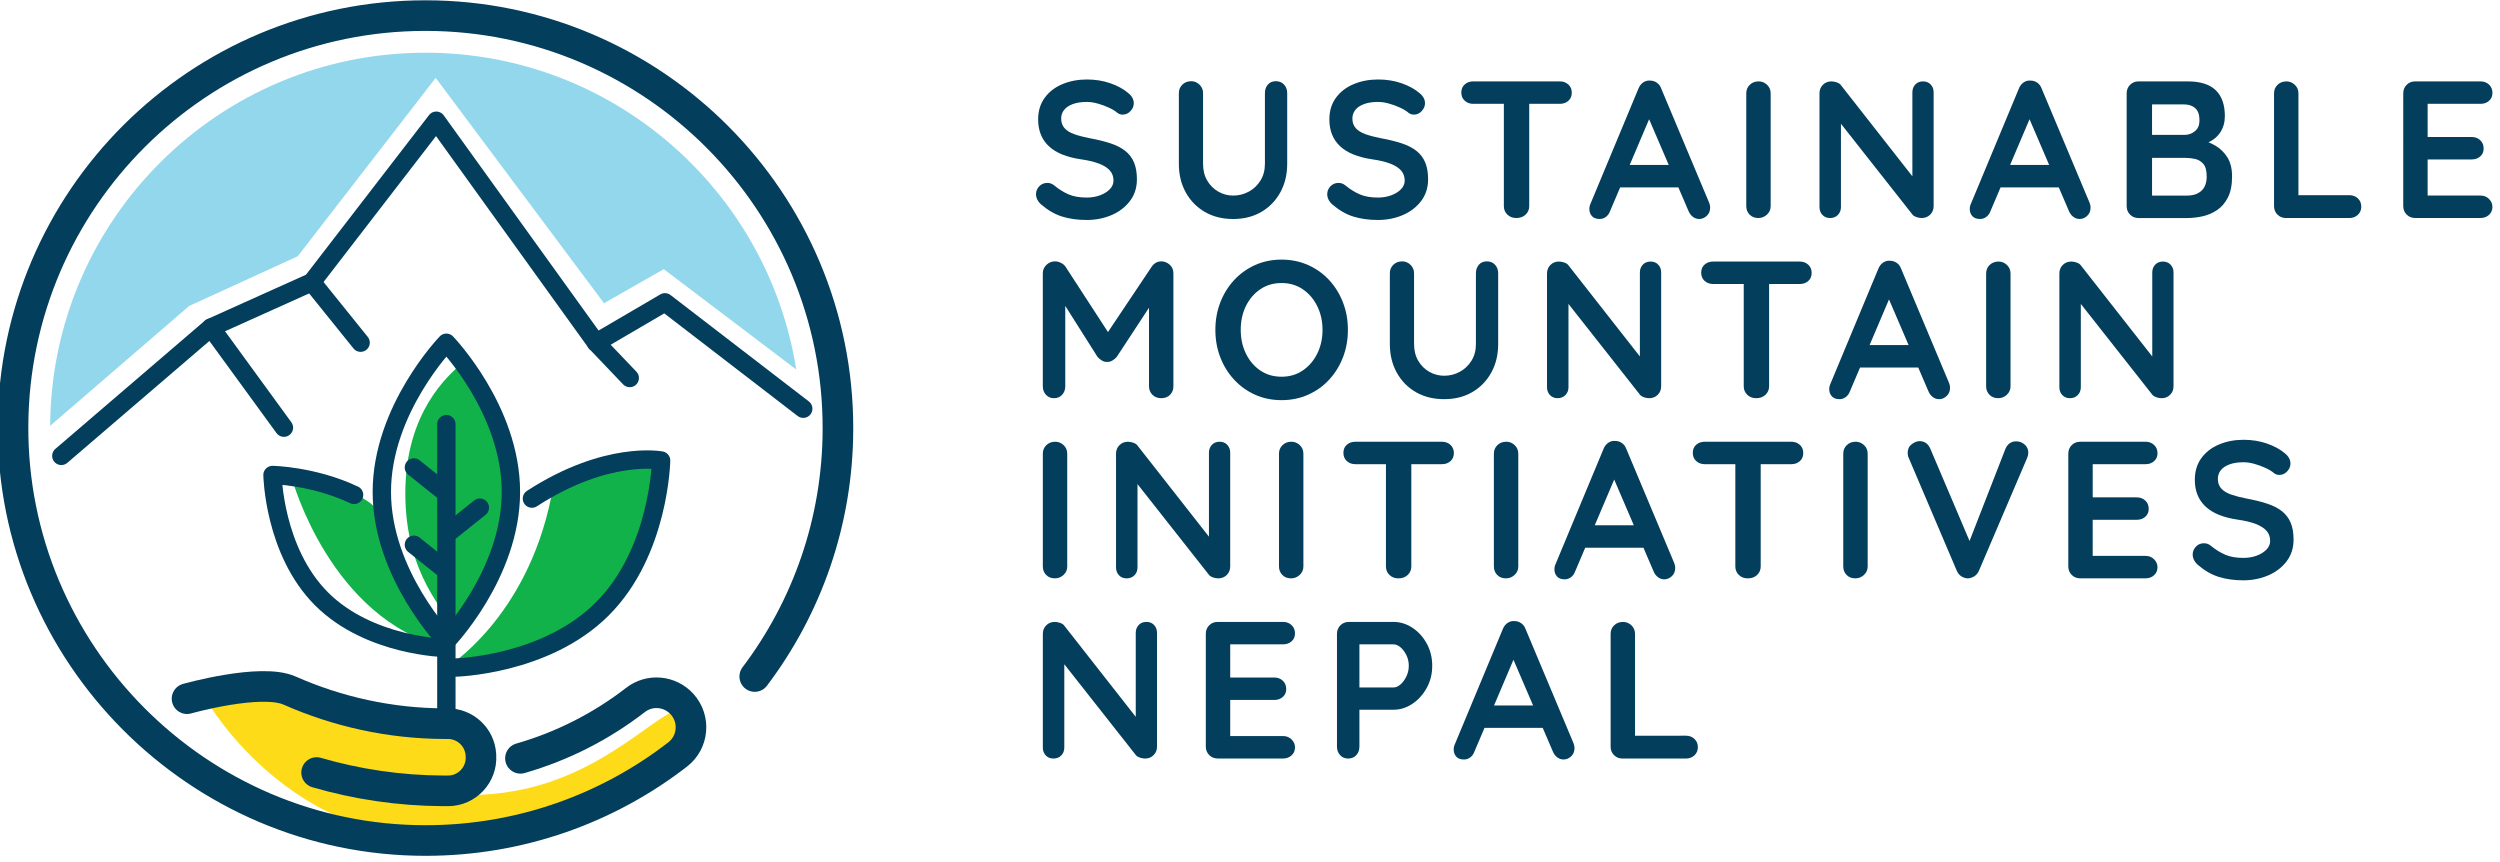 <?xml version="1.0" encoding="utf-8"?>
<!-- Generator: Adobe Illustrator 14.0.0, SVG Export Plug-In . SVG Version: 6.00 Build 43363)  -->
<!DOCTYPE svg PUBLIC "-//W3C//DTD SVG 1.1//EN" "http://www.w3.org/Graphics/SVG/1.1/DTD/svg11.dtd">
<svg version="1.1" id="Layer_1" xmlns="http://www.w3.org/2000/svg" xmlns:xlink="http://www.w3.org/1999/xlink" x="0px" y="0px"
	 width="232px" height="80px" viewBox="0 0 232 80" enable-background="new 0 0 232 80" xml:space="preserve">
<g>
	<path fill="#FEDB18" d="M19.178,65.009c0,0,2.959-2.618,10.015-0.113c7.056,2.503,11.2,0.563,14.567,3.186
		c3.5,2.726-2.713,6.433-3.187,5.52c0,0,4.025,0.679,8.876-0.569c7.966-2.049,12.632-8.079,13.884-6.942
		c1.252,1.139-1.366,8.649-18.437,11.382C27.828,80.201,19.178,65.009,19.178,65.009"/>
	<path fill="#12B24B" d="M27.119,44.484c0,0,3.52,12.92,14.148,15.604c0,0-5.202-8.01-6.138-12.691
		C33.011,45.049,28.992,44.835,27.119,44.484"/>
	<path fill="#12B24B" d="M47.177,45.977c0,5.555-3.163,10.346-4.892,12.551c-0.858-1.721-4.671-5.105-4.671-12.752
		c0-7.646,4.099-10.965,5.031-11.879C44.418,36.267,47.177,40.788,47.177,45.977"/>
	
		<path fill="none" stroke="#033E5C" stroke-width="2.841" stroke-linecap="round" stroke-linejoin="round" stroke-miterlimit="10" d="
		M70.04,62.78c4.827-6.387,7.698-14.334,7.721-22.951C77.818,18.683,60.63,1.447,39.484,1.448
		c-21.072,0-38.166,17.027-38.276,38.073C1.099,60.658,18.346,78,39.485,78c8.815,0,16.934-2.979,23.404-7.987
		c1.464-1.134,1.653-3.274,0.42-4.654c-1.114-1.249-3.006-1.432-4.33-0.407c-3.145,2.435-6.759,4.294-10.682,5.419"/>
	
		<path fill="none" stroke="#033E5C" stroke-width="2.841" stroke-linecap="round" stroke-linejoin="round" stroke-miterlimit="10" d="
		M17.357,64.838c0,0,6.839-1.933,9.512-0.755c4.442,1.961,9.311,3.06,14.381,3.073c0.096,0,0.193,0,0.29,0
		c1.629-0.009,2.985,1.248,3.087,2.875l0.005,0.097c0.11,1.761-1.281,3.254-3.044,3.263c-0.161,0.002-0.322,0.002-0.483,0
		c-4.063-0.021-7.996-0.614-11.724-1.699"/>
	
		<polyline fill="none" stroke="#033E5C" stroke-width="1.704" stroke-linecap="round" stroke-linejoin="round" stroke-miterlimit="10" points="
		5.692,42.305 19.576,30.396 28.939,26.183 40.486,11.203 55.31,31.8 61.708,28.056 74.541,37.929 	"/>
	
		<line fill="none" stroke="#033E5C" stroke-width="1.704" stroke-linecap="round" stroke-linejoin="round" stroke-miterlimit="10" x1="19.577" y1="30.396" x2="26.348" y2="39.688"/>
	
		<line fill="none" stroke="#033E5C" stroke-width="1.704" stroke-linecap="round" stroke-linejoin="round" stroke-miterlimit="10" x1="28.939" y1="26.183" x2="33.465" y2="31.8"/>
	
		<line fill="none" stroke="#033E5C" stroke-width="1.704" stroke-linecap="round" stroke-linejoin="round" stroke-miterlimit="10" x1="58.44" y1="35.079" x2="55.311" y2="31.801"/>
	
		<path fill="none" stroke="#033E5C" stroke-width="1.704" stroke-linecap="round" stroke-linejoin="round" stroke-miterlimit="10" d="
		M47.413,45.65c0,7.646-5.989,13.844-5.989,13.844s-5.99-6.197-5.99-13.844c0-7.646,5.99-13.843,5.99-13.843
		S47.413,38.005,47.413,45.65z"/>
	
		<path fill="none" stroke="#033E5C" stroke-width="1.704" stroke-linecap="round" stroke-linejoin="round" stroke-miterlimit="10" d="
		M41.341,60.133c0,0-7.065-0.121-11.499-4.553c-4.434-4.434-4.554-11.5-4.554-11.5s3.797,0.065,7.571,1.847"/>
	<path fill="#12B24B" d="M60.976,43.062c0,0,0.651,17.794-19.606,18.931c0,0,7.504-4.507,9.796-15.934
		C53.702,43.247,58.734,43.48,60.976,43.062"/>
	
		<path fill="none" stroke="#033E5C" stroke-width="1.704" stroke-linecap="round" stroke-linejoin="round" stroke-miterlimit="10" d="
		M42.131,61.954c0,0,8.46-0.145,13.767-5.452s5.452-13.767,5.452-13.767S56.31,41.76,49.362,46.27"/>
	
		<line fill="none" stroke="#033E5C" stroke-width="1.704" stroke-linecap="round" stroke-linejoin="round" stroke-miterlimit="10" x1="41.423" y1="39.362" x2="41.423" y2="67.074"/>
	
		<line fill="none" stroke="#033E5C" stroke-width="1.704" stroke-linecap="round" stroke-linejoin="round" stroke-miterlimit="10" x1="41.28" y1="45.675" x2="38.41" y2="43.38"/>
	
		<line fill="none" stroke="#033E5C" stroke-width="1.704" stroke-linecap="round" stroke-linejoin="round" stroke-miterlimit="10" x1="41.28" y1="52.848" x2="38.41" y2="50.553"/>
	
		<line fill="none" stroke="#033E5C" stroke-width="1.704" stroke-linecap="round" stroke-linejoin="round" stroke-miterlimit="10" x1="41.662" y1="49.405" x2="44.531" y2="47.109"/>
	<path fill="#033E5C" d="M100.85,20.414c-0.845,0-1.606-0.106-2.283-0.317c-0.675-0.211-1.321-0.583-1.937-1.114
		c-0.158-0.133-0.278-0.283-0.363-0.453c-0.085-0.168-0.127-0.338-0.127-0.506c0-0.278,0.099-0.523,0.299-0.733
		c0.199-0.212,0.45-0.317,0.751-0.317c0.23,0,0.436,0.073,0.617,0.217c0.459,0.375,0.915,0.658,1.367,0.852
		c0.453,0.193,1.012,0.29,1.676,0.29c0.447,0,0.857-0.07,1.231-0.208c0.374-0.139,0.676-0.326,0.906-0.562
		c0.229-0.235,0.344-0.503,0.344-0.806c0-0.362-0.108-0.67-0.327-0.923c-0.217-0.253-0.549-0.468-0.996-0.643
		c-0.447-0.175-1.014-0.311-1.702-0.408c-0.653-0.096-1.227-0.244-1.722-0.443s-0.908-0.453-1.24-0.761
		c-0.332-0.308-0.583-0.67-0.751-1.087c-0.169-0.417-0.254-0.884-0.254-1.403c0-0.785,0.202-1.455,0.607-2.01
		c0.404-0.556,0.951-0.979,1.639-1.268c0.689-0.29,1.449-0.435,2.282-0.435c0.786,0,1.513,0.117,2.183,0.353
		c0.67,0.236,1.216,0.535,1.639,0.897c0.351,0.278,0.526,0.598,0.526,0.96c0,0.266-0.103,0.507-0.308,0.725
		c-0.206,0.218-0.446,0.326-0.725,0.326c-0.181,0-0.344-0.054-0.488-0.163c-0.193-0.169-0.454-0.329-0.78-0.48
		c-0.325-0.15-0.67-0.278-1.032-0.38c-0.363-0.102-0.701-0.154-1.015-0.154c-0.519,0-0.957,0.066-1.313,0.199
		c-0.356,0.134-0.624,0.314-0.806,0.544c-0.182,0.229-0.271,0.495-0.271,0.797c0,0.362,0.106,0.662,0.318,0.897
		c0.21,0.235,0.515,0.422,0.914,0.561c0.399,0.14,0.876,0.263,1.431,0.372c0.725,0.133,1.361,0.29,1.911,0.471
		c0.549,0.181,1.005,0.414,1.368,0.698c0.362,0.284,0.634,0.639,0.815,1.068c0.182,0.429,0.272,0.951,0.272,1.567
		c0,0.785-0.218,1.461-0.653,2.029c-0.434,0.568-1.004,1.002-1.711,1.303C102.435,20.263,101.671,20.414,100.85,20.414"/>
	<path fill="#033E5C" d="M118.4,7.535c0.313,0,0.568,0.105,0.763,0.317c0.191,0.211,0.289,0.473,0.289,0.788v6.557
		c0,1.002-0.216,1.89-0.644,2.663c-0.428,0.773-1.017,1.376-1.766,1.812c-0.749,0.434-1.619,0.652-2.608,0.652
		c-0.99,0-1.863-0.218-2.618-0.652c-0.754-0.436-1.346-1.039-1.775-1.812c-0.429-0.773-0.643-1.66-0.643-2.663V8.64
		c0-0.314,0.109-0.577,0.326-0.788c0.218-0.212,0.496-0.317,0.833-0.317c0.277,0,0.529,0.105,0.752,0.317
		c0.223,0.211,0.335,0.473,0.335,0.788v6.557c0,0.604,0.128,1.126,0.389,1.566c0.259,0.441,0.603,0.783,1.032,1.024
		c0.428,0.242,0.883,0.362,1.367,0.362c0.52,0,1.002-0.12,1.45-0.362c0.447-0.241,0.808-0.583,1.085-1.024
		c0.278-0.44,0.418-0.962,0.418-1.566V8.64c0-0.314,0.09-0.577,0.271-0.788C117.84,7.641,118.088,7.535,118.4,7.535"/>
	<path fill="#033E5C" d="M127.874,20.414c-0.846,0-1.605-0.106-2.282-0.317c-0.676-0.211-1.322-0.583-1.938-1.114
		c-0.157-0.133-0.277-0.283-0.362-0.453c-0.084-0.168-0.126-0.338-0.126-0.506c0-0.278,0.099-0.523,0.299-0.733
		c0.198-0.212,0.449-0.317,0.751-0.317c0.229,0,0.436,0.073,0.616,0.217c0.458,0.375,0.915,0.658,1.367,0.852
		c0.452,0.193,1.012,0.29,1.676,0.29c0.447,0,0.857-0.07,1.231-0.208c0.375-0.139,0.677-0.326,0.906-0.562
		c0.229-0.235,0.344-0.503,0.344-0.806c0-0.362-0.108-0.67-0.325-0.923c-0.218-0.253-0.55-0.468-0.998-0.643
		c-0.445-0.175-1.014-0.311-1.702-0.408c-0.651-0.096-1.225-0.244-1.72-0.443c-0.496-0.199-0.91-0.453-1.241-0.761
		c-0.332-0.308-0.582-0.67-0.752-1.087c-0.169-0.417-0.253-0.884-0.253-1.403c0-0.785,0.201-1.455,0.606-2.01
		c0.404-0.556,0.951-0.979,1.64-1.268c0.688-0.29,1.449-0.435,2.281-0.435c0.786,0,1.514,0.117,2.184,0.353
		c0.67,0.236,1.216,0.535,1.639,0.897c0.351,0.278,0.525,0.598,0.525,0.96c0,0.266-0.104,0.507-0.309,0.725
		s-0.446,0.326-0.724,0.326c-0.182,0-0.345-0.054-0.489-0.163c-0.193-0.169-0.453-0.329-0.779-0.48
		c-0.325-0.15-0.67-0.278-1.032-0.38c-0.361-0.102-0.7-0.154-1.015-0.154c-0.519,0-0.956,0.066-1.313,0.199
		c-0.355,0.134-0.625,0.314-0.806,0.544c-0.182,0.229-0.272,0.495-0.272,0.797c0,0.362,0.105,0.662,0.317,0.897
		c0.211,0.235,0.516,0.422,0.914,0.561c0.399,0.14,0.876,0.263,1.432,0.372c0.725,0.133,1.361,0.29,1.911,0.471
		c0.549,0.181,1.005,0.414,1.367,0.698s0.633,0.639,0.815,1.068c0.181,0.429,0.271,0.951,0.271,1.567
		c0,0.785-0.219,1.461-0.652,2.029c-0.435,0.568-1.006,1.002-1.712,1.303C129.459,20.263,128.695,20.414,127.874,20.414"/>
	<path fill="#033E5C" d="M136.713,9.636c-0.314,0-0.576-0.096-0.787-0.29c-0.212-0.193-0.317-0.446-0.317-0.761
		c0-0.313,0.105-0.564,0.317-0.751c0.211-0.188,0.473-0.281,0.787-0.281h8.044c0.313,0,0.575,0.097,0.787,0.29
		c0.211,0.193,0.317,0.446,0.317,0.76s-0.106,0.565-0.317,0.752c-0.212,0.188-0.475,0.28-0.787,0.28H136.713z M140.717,20.232
		c-0.339,0-0.616-0.105-0.834-0.317c-0.218-0.21-0.325-0.473-0.325-0.787V8.622h2.354v10.506c0,0.314-0.112,0.577-0.336,0.787
		C141.354,20.127,141.066,20.232,140.717,20.232"/>
	<path fill="#033E5C" d="M153.323,10.396l-3.912,9.202c-0.085,0.229-0.215,0.408-0.391,0.534c-0.175,0.126-0.364,0.19-0.569,0.19
		c-0.326,0-0.567-0.091-0.725-0.272c-0.157-0.182-0.235-0.405-0.235-0.671c0-0.108,0.018-0.223,0.054-0.343l4.51-10.832
		c0.098-0.242,0.245-0.429,0.445-0.562c0.198-0.133,0.413-0.187,0.643-0.163c0.217,0,0.419,0.063,0.606,0.19
		s0.323,0.305,0.407,0.535l4.456,10.615c0.061,0.156,0.091,0.301,0.091,0.434c0,0.326-0.106,0.586-0.317,0.779
		c-0.211,0.194-0.443,0.29-0.697,0.29c-0.218,0-0.413-0.067-0.589-0.2c-0.175-0.133-0.311-0.313-0.407-0.543l-3.895-9.074
		L153.323,10.396z M149.973,17.389l0.996-2.083h4.891l0.344,2.083H149.973z"/>
	<path fill="#033E5C" d="M164.318,19.127c0,0.314-0.116,0.577-0.345,0.788c-0.229,0.211-0.495,0.317-0.797,0.317
		c-0.338,0-0.61-0.106-0.815-0.317c-0.205-0.211-0.307-0.473-0.307-0.788V8.658c0-0.314,0.107-0.577,0.325-0.789
		c0.217-0.21,0.495-0.317,0.834-0.317c0.289,0,0.546,0.106,0.769,0.317c0.224,0.212,0.336,0.475,0.336,0.789V19.127z"/>
	<path fill="#033E5C" d="M178.464,7.553c0.29,0,0.524,0.097,0.706,0.29c0.182,0.192,0.271,0.434,0.271,0.724v10.561
		c0,0.313-0.105,0.577-0.316,0.787c-0.212,0.212-0.475,0.317-0.788,0.317c-0.157,0-0.316-0.028-0.479-0.082
		c-0.164-0.054-0.287-0.129-0.372-0.226l-7.117-9.038l0.47-0.29v8.622c0,0.29-0.094,0.531-0.28,0.724
		c-0.188,0.194-0.433,0.291-0.733,0.291c-0.29,0-0.525-0.096-0.707-0.291c-0.181-0.192-0.271-0.434-0.271-0.724V8.659
		c0-0.314,0.105-0.577,0.316-0.789c0.212-0.211,0.475-0.317,0.788-0.317c0.17,0,0.345,0.033,0.525,0.1
		c0.182,0.066,0.314,0.166,0.399,0.299l6.901,8.803l-0.309,0.216V8.567c0-0.29,0.091-0.532,0.271-0.724
		C177.921,7.65,178.162,7.553,178.464,7.553"/>
	<path fill="#033E5C" d="M188.625,10.396l-3.912,9.202c-0.085,0.229-0.214,0.408-0.39,0.534c-0.176,0.126-0.365,0.19-0.57,0.19
		c-0.325,0-0.568-0.091-0.725-0.272c-0.157-0.182-0.235-0.405-0.235-0.671c0-0.108,0.018-0.223,0.055-0.343l4.51-10.832
		c0.097-0.242,0.245-0.429,0.443-0.562c0.199-0.133,0.413-0.187,0.644-0.163c0.218,0,0.419,0.063,0.606,0.19
		s0.323,0.305,0.408,0.535l4.455,10.615c0.061,0.156,0.091,0.301,0.091,0.434c0,0.326-0.105,0.586-0.317,0.779
		c-0.211,0.194-0.443,0.29-0.696,0.29c-0.218,0-0.414-0.067-0.589-0.2c-0.176-0.133-0.312-0.313-0.408-0.543l-3.894-9.074
		L188.625,10.396z M185.274,17.389l0.996-2.083h4.891l0.344,2.083H185.274z"/>
	<path fill="#033E5C" d="M203.025,7.553c1.159,0,2.022,0.272,2.59,0.815c0.567,0.544,0.852,1.347,0.852,2.409
		c0,0.568-0.14,1.066-0.417,1.495c-0.278,0.429-0.688,0.76-1.231,0.996c-0.543,0.235-1.214,0.354-2.011,0.354l0.073-0.815
		c0.374,0,0.802,0.051,1.286,0.154c0.481,0.102,0.95,0.284,1.402,0.543c0.454,0.26,0.827,0.623,1.124,1.087
		c0.296,0.465,0.443,1.06,0.443,1.784c0,0.796-0.13,1.449-0.39,1.956c-0.26,0.507-0.601,0.9-1.022,1.178
		c-0.424,0.278-0.876,0.468-1.359,0.571c-0.482,0.103-0.948,0.154-1.394,0.154h-4.511c-0.315,0-0.577-0.105-0.788-0.317
		c-0.212-0.211-0.318-0.474-0.318-0.787V8.659c0-0.314,0.106-0.577,0.318-0.789c0.211-0.211,0.473-0.317,0.788-0.317H203.025z
		 M202.699,9.691h-3.224L199.71,9.4v3.278l-0.218-0.163h3.261c0.351,0,0.664-0.115,0.942-0.344c0.277-0.229,0.416-0.562,0.416-0.996
		c0-0.519-0.129-0.897-0.389-1.132C203.462,9.808,203.121,9.691,202.699,9.691 M202.844,14.653h-3.296l0.162-0.145v3.822
		l-0.181-0.181h3.442c0.555,0,0.995-0.147,1.321-0.444s0.489-0.739,0.489-1.331c0-0.543-0.108-0.936-0.326-1.178
		c-0.217-0.241-0.478-0.392-0.778-0.452C203.375,14.684,203.098,14.653,202.844,14.653"/>
	<path fill="#033E5C" d="M218.022,18.113c0.314,0,0.576,0.1,0.788,0.298c0.211,0.199,0.317,0.456,0.317,0.771
		c0,0.301-0.106,0.552-0.317,0.751c-0.212,0.2-0.474,0.3-0.788,0.3h-5.887c-0.314,0-0.576-0.107-0.788-0.318
		c-0.211-0.21-0.316-0.473-0.316-0.788V8.658c0-0.313,0.108-0.576,0.326-0.788c0.216-0.21,0.495-0.317,0.832-0.317
		c0.291,0,0.547,0.106,0.771,0.317c0.223,0.212,0.335,0.475,0.335,0.788v9.763l-0.398-0.308H218.022z"/>
	<path fill="#033E5C" d="M224.127,7.553h6.068c0.313,0,0.576,0.1,0.788,0.298c0.21,0.2,0.316,0.457,0.316,0.77
		c0,0.303-0.106,0.547-0.316,0.734c-0.212,0.188-0.475,0.28-0.788,0.28h-5.072l0.163-0.308v3.532l-0.146-0.145h4.239
		c0.313,0,0.576,0.1,0.788,0.299c0.211,0.2,0.316,0.456,0.316,0.77c0,0.302-0.105,0.547-0.316,0.733
		c-0.212,0.187-0.475,0.281-0.788,0.281h-4.184l0.09-0.146v3.659l-0.146-0.163h5.055c0.313,0,0.576,0.105,0.788,0.317
		c0.21,0.211,0.316,0.456,0.316,0.733c0,0.301-0.106,0.549-0.316,0.742c-0.212,0.194-0.475,0.291-0.788,0.291h-6.068
		c-0.314,0-0.577-0.105-0.788-0.317c-0.211-0.21-0.316-0.474-0.316-0.787V8.659c0-0.314,0.105-0.577,0.316-0.789
		C223.55,7.659,223.813,7.553,224.127,7.553"/>
	<path fill="#033E5C" d="M97.916,24.255c0.168,0,0.348,0.045,0.534,0.136c0.187,0.09,0.329,0.209,0.426,0.353l4.401,6.775
		l-0.905-0.037l4.509-6.738c0.229-0.326,0.525-0.489,0.887-0.489c0.291,0,0.55,0.103,0.779,0.308
		c0.229,0.206,0.345,0.471,0.345,0.797v10.487c0,0.314-0.103,0.577-0.308,0.788c-0.205,0.212-0.478,0.317-0.816,0.317
		c-0.337,0-0.613-0.105-0.823-0.317c-0.212-0.211-0.318-0.474-0.318-0.788v-8.531l0.707,0.163l-3.695,5.633
		c-0.109,0.133-0.245,0.248-0.408,0.344c-0.163,0.097-0.329,0.14-0.498,0.127c-0.157,0.013-0.317-0.03-0.48-0.127
		c-0.163-0.096-0.298-0.211-0.408-0.344l-3.459-5.47l0.471-0.96v9.165c0,0.314-0.096,0.577-0.29,0.788
		c-0.193,0.212-0.447,0.317-0.761,0.317c-0.301,0-0.55-0.105-0.743-0.317c-0.193-0.211-0.29-0.474-0.29-0.788V25.359
		c0-0.301,0.111-0.562,0.334-0.778C97.333,24.363,97.602,24.255,97.916,24.255"/>
	<path fill="#033E5C" d="M125.085,30.613c0,0.906-0.151,1.751-0.452,2.536c-0.303,0.785-0.729,1.476-1.277,2.073
		c-0.55,0.6-1.202,1.066-1.958,1.404c-0.753,0.339-1.577,0.508-2.471,0.508s-1.716-0.169-2.463-0.508
		c-0.749-0.338-1.398-0.805-1.947-1.404c-0.55-0.598-0.976-1.288-1.277-2.073c-0.303-0.784-0.453-1.63-0.453-2.536
		c0-0.906,0.15-1.75,0.453-2.536c0.301-0.786,0.727-1.477,1.277-2.075c0.549-0.598,1.199-1.065,1.947-1.403
		c0.748-0.338,1.57-0.507,2.463-0.507s1.718,0.169,2.471,0.507c0.756,0.338,1.408,0.806,1.958,1.403
		c0.549,0.598,0.975,1.289,1.277,2.075C124.934,28.862,125.085,29.707,125.085,30.613 M122.73,30.613
		c0-0.809-0.163-1.543-0.489-2.201c-0.326-0.658-0.773-1.181-1.342-1.567c-0.567-0.387-1.225-0.58-1.973-0.58
		c-0.749,0-1.408,0.193-1.975,0.58c-0.568,0.386-1.011,0.906-1.331,1.557c-0.32,0.652-0.48,1.389-0.48,2.21
		c0,0.808,0.16,1.542,0.48,2.201c0.32,0.657,0.763,1.181,1.331,1.566c0.567,0.387,1.226,0.58,1.975,0.58
		c0.748,0,1.405-0.193,1.973-0.58c0.568-0.386,1.016-0.909,1.342-1.566C122.567,32.155,122.73,31.421,122.73,30.613"/>
	<path fill="#033E5C" d="M137.981,24.255c0.313,0,0.566,0.105,0.761,0.317c0.192,0.211,0.289,0.474,0.289,0.788v6.558
		c0,1.002-0.214,1.889-0.643,2.662s-1.018,1.377-1.766,1.813c-0.749,0.434-1.618,0.65-2.609,0.65c-0.99,0-1.862-0.217-2.617-0.65
		c-0.754-0.436-1.347-1.039-1.775-1.813c-0.428-0.773-0.643-1.66-0.643-2.662v-6.558c0-0.314,0.108-0.576,0.326-0.788
		s0.495-0.317,0.833-0.317c0.278,0,0.529,0.105,0.752,0.317c0.224,0.211,0.336,0.474,0.336,0.788v6.558
		c0,0.604,0.13,1.125,0.389,1.566s0.604,0.781,1.032,1.023c0.429,0.242,0.885,0.362,1.367,0.362c0.52,0,1.003-0.12,1.449-0.362
		c0.447-0.242,0.81-0.582,1.087-1.023c0.278-0.441,0.417-0.963,0.417-1.566v-6.558c0-0.314,0.091-0.576,0.271-0.788
		S137.667,24.255,137.981,24.255"/>
	<path fill="#033E5C" d="M153.179,24.272c0.289,0,0.525,0.098,0.706,0.291c0.182,0.192,0.271,0.435,0.271,0.724v10.56
		c0,0.314-0.105,0.577-0.317,0.789c-0.211,0.211-0.475,0.316-0.787,0.316c-0.158,0-0.317-0.027-0.48-0.082
		c-0.163-0.054-0.287-0.129-0.372-0.226l-7.118-9.039l0.472-0.29v8.622c0,0.289-0.094,0.53-0.28,0.723
		c-0.188,0.195-0.433,0.291-0.734,0.291c-0.289,0-0.526-0.096-0.707-0.291c-0.18-0.192-0.271-0.434-0.271-0.723v-10.56
		c0-0.314,0.104-0.577,0.315-0.789c0.211-0.211,0.476-0.317,0.79-0.317c0.168,0,0.343,0.034,0.523,0.1
		c0.182,0.066,0.314,0.166,0.399,0.299l6.901,8.803l-0.31,0.216v-8.403c0-0.29,0.091-0.532,0.272-0.724
		C152.635,24.37,152.876,24.272,153.179,24.272"/>
	<path fill="#033E5C" d="M158.975,26.355c-0.314,0-0.578-0.096-0.788-0.289c-0.212-0.194-0.317-0.447-0.317-0.761
		c0-0.313,0.105-0.564,0.317-0.751c0.21-0.188,0.474-0.281,0.788-0.281h8.041c0.314,0,0.577,0.098,0.789,0.291
		c0.211,0.193,0.316,0.446,0.316,0.76s-0.105,0.565-0.316,0.752c-0.212,0.188-0.475,0.28-0.789,0.28H158.975z M162.977,36.952
		c-0.338,0-0.615-0.105-0.832-0.317c-0.218-0.211-0.326-0.474-0.326-0.788V25.341h2.354v10.505c0,0.314-0.112,0.577-0.335,0.788
		C163.613,36.847,163.327,36.952,162.977,36.952"/>
	<path fill="#033E5C" d="M175.584,27.117l-3.912,9.201c-0.086,0.23-0.215,0.408-0.391,0.535s-0.365,0.191-0.57,0.191
		c-0.325,0-0.567-0.092-0.725-0.273c-0.157-0.181-0.235-0.404-0.235-0.67c0-0.108,0.019-0.223,0.055-0.344l4.51-10.832
		c0.098-0.242,0.245-0.429,0.443-0.562c0.199-0.133,0.413-0.187,0.644-0.164c0.218,0,0.42,0.063,0.606,0.19
		c0.188,0.126,0.323,0.305,0.408,0.535l4.456,10.615c0.061,0.156,0.091,0.301,0.091,0.434c0,0.326-0.106,0.587-0.318,0.779
		c-0.211,0.193-0.443,0.291-0.696,0.291c-0.218,0-0.414-0.068-0.589-0.2c-0.175-0.134-0.311-0.313-0.408-0.544l-3.894-9.074
		L175.584,27.117z M172.233,34.108l0.996-2.083h4.891l0.343,2.083H172.233z"/>
	<path fill="#033E5C" d="M186.578,35.847c0,0.314-0.115,0.577-0.345,0.788c-0.229,0.212-0.494,0.317-0.797,0.317
		c-0.338,0-0.609-0.105-0.814-0.317c-0.206-0.211-0.308-0.474-0.308-0.788V25.378c0-0.314,0.108-0.577,0.326-0.789
		c0.216-0.21,0.495-0.317,0.832-0.317c0.29,0,0.547,0.106,0.771,0.317c0.223,0.212,0.335,0.474,0.335,0.789V35.847z"/>
	<path fill="#033E5C" d="M200.725,24.272c0.29,0,0.525,0.098,0.706,0.291c0.182,0.192,0.272,0.435,0.272,0.724v10.56
		c0,0.314-0.106,0.577-0.317,0.789c-0.211,0.211-0.475,0.316-0.788,0.316c-0.156,0-0.317-0.027-0.479-0.082
		c-0.163-0.054-0.287-0.129-0.372-0.226l-7.118-9.039l0.471-0.29v8.622c0,0.289-0.094,0.53-0.28,0.723
		c-0.188,0.195-0.433,0.291-0.733,0.291c-0.29,0-0.526-0.096-0.707-0.291c-0.181-0.192-0.271-0.434-0.271-0.723v-10.56
		c0-0.314,0.105-0.577,0.316-0.789c0.212-0.211,0.474-0.317,0.789-0.317c0.168,0,0.344,0.034,0.524,0.1
		c0.182,0.066,0.313,0.166,0.398,0.299l6.902,8.803l-0.309,0.216v-8.403c0-0.29,0.091-0.532,0.271-0.724
		C200.182,24.37,200.423,24.272,200.725,24.272"/>
	<path fill="#033E5C" d="M99.039,52.567c0,0.313-0.115,0.577-0.344,0.788c-0.229,0.211-0.496,0.317-0.797,0.317
		c-0.338,0-0.61-0.106-0.816-0.317c-0.205-0.211-0.307-0.475-0.307-0.788v-10.47c0-0.313,0.109-0.576,0.326-0.788
		c0.217-0.211,0.495-0.316,0.833-0.316c0.29,0,0.546,0.105,0.77,0.316c0.224,0.212,0.335,0.475,0.335,0.788V52.567z"/>
	<path fill="#033E5C" d="M113.185,40.993c0.291,0,0.526,0.097,0.706,0.29c0.182,0.192,0.272,0.435,0.272,0.725v10.56
		c0,0.313-0.105,0.577-0.317,0.788c-0.211,0.211-0.474,0.317-0.788,0.317c-0.156,0-0.316-0.028-0.479-0.082
		c-0.163-0.055-0.287-0.13-0.372-0.227l-7.118-9.038l0.471-0.29v8.622c0,0.289-0.093,0.531-0.28,0.725
		c-0.188,0.193-0.432,0.29-0.734,0.29c-0.291,0-0.525-0.097-0.707-0.29c-0.181-0.193-0.272-0.436-0.272-0.725V42.098
		c0-0.313,0.106-0.576,0.318-0.787c0.211-0.212,0.473-0.317,0.788-0.317c0.168,0,0.344,0.033,0.525,0.1s0.314,0.166,0.398,0.3
		l6.902,8.802l-0.308,0.218v-8.404c0-0.29,0.09-0.532,0.271-0.725C112.642,41.09,112.882,40.993,113.185,40.993"/>
	<path fill="#033E5C" d="M120.955,52.567c0,0.313-0.115,0.577-0.345,0.788c-0.229,0.211-0.495,0.317-0.796,0.317
		c-0.339,0-0.61-0.106-0.815-0.317s-0.309-0.475-0.309-0.788v-10.47c0-0.313,0.109-0.576,0.327-0.788
		c0.217-0.211,0.494-0.316,0.833-0.316c0.289,0,0.546,0.105,0.77,0.316c0.224,0.212,0.335,0.475,0.335,0.788V52.567z"/>
	<path fill="#033E5C" d="M125.773,43.076c-0.314,0-0.577-0.097-0.788-0.29c-0.212-0.193-0.317-0.446-0.317-0.761
		s0.105-0.564,0.317-0.752c0.211-0.187,0.474-0.28,0.788-0.28h8.041c0.314,0,0.577,0.097,0.788,0.29
		c0.212,0.193,0.317,0.446,0.317,0.761s-0.105,0.564-0.317,0.751c-0.211,0.188-0.474,0.281-0.788,0.281H125.773z M129.775,53.673
		c-0.338,0-0.615-0.106-0.833-0.317c-0.217-0.211-0.326-0.475-0.326-0.788V42.062h2.354v10.506c0,0.313-0.111,0.577-0.334,0.788
		C130.412,53.566,130.126,53.673,129.775,53.673"/>
	<path fill="#033E5C" d="M140.897,52.567c0,0.313-0.114,0.577-0.344,0.788c-0.23,0.211-0.496,0.317-0.798,0.317
		c-0.338,0-0.61-0.106-0.814-0.317c-0.206-0.211-0.309-0.475-0.309-0.788v-10.47c0-0.313,0.109-0.576,0.327-0.788
		c0.217-0.211,0.494-0.316,0.832-0.316c0.29,0,0.547,0.105,0.771,0.316c0.223,0.212,0.335,0.475,0.335,0.788V52.567z"/>
	<path fill="#033E5C" d="M150.081,43.837l-3.913,9.201c-0.085,0.229-0.214,0.407-0.39,0.535c-0.175,0.126-0.365,0.19-0.57,0.19
		c-0.325,0-0.567-0.091-0.725-0.272c-0.157-0.181-0.234-0.405-0.234-0.671c0-0.107,0.018-0.223,0.054-0.344l4.51-10.832
		c0.097-0.241,0.245-0.428,0.444-0.562c0.199-0.132,0.413-0.187,0.643-0.162c0.218,0,0.42,0.063,0.606,0.19
		c0.188,0.126,0.323,0.304,0.408,0.533l4.456,10.614c0.06,0.157,0.091,0.303,0.091,0.436c0,0.326-0.106,0.585-0.317,0.778
		c-0.212,0.193-0.444,0.291-0.697,0.291c-0.218,0-0.414-0.066-0.589-0.2c-0.176-0.133-0.311-0.313-0.407-0.543l-3.894-9.075
		L150.081,43.837z M146.729,50.829l0.997-2.084h4.891l0.343,2.084H146.729z"/>
	<path fill="#033E5C" d="M158.196,43.076c-0.314,0-0.577-0.097-0.788-0.29c-0.212-0.193-0.317-0.446-0.317-0.761
		s0.105-0.564,0.317-0.752c0.211-0.187,0.474-0.28,0.788-0.28h8.042c0.313,0,0.576,0.097,0.787,0.29
		c0.212,0.193,0.318,0.446,0.318,0.761s-0.106,0.564-0.318,0.751c-0.211,0.188-0.474,0.281-0.787,0.281H158.196z M162.198,53.673
		c-0.337,0-0.615-0.106-0.832-0.317c-0.218-0.211-0.327-0.475-0.327-0.788V42.062h2.354v10.506c0,0.313-0.111,0.577-0.334,0.788
		C162.836,53.566,162.549,53.673,162.198,53.673"/>
	<path fill="#033E5C" d="M173.32,52.567c0,0.313-0.116,0.577-0.346,0.788c-0.229,0.211-0.494,0.317-0.796,0.317
		c-0.339,0-0.61-0.106-0.815-0.317s-0.308-0.475-0.308-0.788v-10.47c0-0.313,0.108-0.576,0.326-0.788
		c0.217-0.211,0.495-0.316,0.833-0.316c0.289,0,0.546,0.105,0.77,0.316c0.224,0.212,0.336,0.475,0.336,0.788V52.567z"/>
	<path fill="#033E5C" d="M187.104,40.956c0.302,0,0.564,0.1,0.788,0.3c0.223,0.199,0.335,0.449,0.335,0.752
		c0,0.157-0.036,0.319-0.108,0.489l-4.474,10.469c-0.109,0.241-0.263,0.421-0.462,0.534c-0.2,0.115-0.402,0.173-0.607,0.173
		c-0.192-0.013-0.38-0.075-0.562-0.19c-0.182-0.114-0.319-0.28-0.416-0.498l-4.475-10.506c-0.036-0.071-0.06-0.147-0.072-0.228
		c-0.013-0.077-0.018-0.153-0.018-0.225c0-0.351,0.127-0.62,0.38-0.807c0.254-0.188,0.495-0.281,0.726-0.281
		c0.458,0,0.79,0.235,0.996,0.706l3.966,9.329l-0.634,0.018l3.641-9.347C186.313,41.187,186.646,40.956,187.104,40.956"/>
	<path fill="#033E5C" d="M193.045,40.993h6.067c0.313,0,0.577,0.1,0.788,0.299s0.317,0.456,0.317,0.77
		c0,0.302-0.106,0.547-0.317,0.733c-0.211,0.188-0.475,0.281-0.788,0.281h-5.071l0.163-0.308V46.3l-0.145-0.145h4.238
		c0.313,0,0.576,0.1,0.787,0.298c0.211,0.2,0.317,0.457,0.317,0.771c0,0.302-0.106,0.546-0.317,0.733
		c-0.211,0.187-0.474,0.28-0.787,0.28h-4.185l0.091-0.146v3.659l-0.145-0.163h5.053c0.313,0,0.577,0.105,0.788,0.317
		c0.211,0.211,0.317,0.456,0.317,0.733c0,0.303-0.106,0.55-0.317,0.743s-0.475,0.29-0.788,0.29h-6.067
		c-0.314,0-0.577-0.106-0.788-0.317c-0.212-0.211-0.317-0.475-0.317-0.788v-10.47c0-0.313,0.105-0.576,0.317-0.787
		C192.468,41.099,192.73,40.993,193.045,40.993"/>
	<path fill="#033E5C" d="M208.188,53.854c-0.846,0-1.606-0.106-2.282-0.317c-0.677-0.211-1.322-0.582-1.938-1.113
		c-0.156-0.133-0.278-0.284-0.362-0.453s-0.126-0.338-0.126-0.507c0-0.278,0.1-0.523,0.298-0.733c0.2-0.212,0.45-0.317,0.752-0.317
		c0.229,0,0.435,0.071,0.616,0.218c0.459,0.374,0.915,0.658,1.368,0.851c0.452,0.194,1.011,0.289,1.675,0.289
		c0.447,0,0.856-0.068,1.231-0.207c0.374-0.14,0.676-0.326,0.905-0.562s0.345-0.504,0.345-0.807c0-0.362-0.108-0.67-0.326-0.924
		c-0.218-0.253-0.55-0.468-0.996-0.644c-0.447-0.175-1.015-0.31-1.703-0.407c-0.651-0.096-1.226-0.243-1.72-0.442
		c-0.496-0.2-0.909-0.453-1.241-0.762c-0.332-0.308-0.583-0.671-0.752-1.087s-0.253-0.884-0.253-1.404
		c0-0.784,0.202-1.454,0.606-2.01s0.951-0.979,1.64-1.268c0.688-0.291,1.447-0.436,2.282-0.436c0.784,0,1.512,0.119,2.182,0.354
		c0.671,0.236,1.217,0.534,1.64,0.896c0.351,0.278,0.525,0.599,0.525,0.96c0,0.266-0.103,0.507-0.309,0.726
		c-0.205,0.217-0.446,0.325-0.724,0.325c-0.181,0-0.345-0.055-0.489-0.163c-0.194-0.169-0.453-0.328-0.779-0.48
		c-0.326-0.15-0.669-0.276-1.032-0.38c-0.362-0.103-0.7-0.154-1.014-0.154c-0.52,0-0.958,0.066-1.313,0.2
		c-0.356,0.133-0.626,0.313-0.807,0.543s-0.271,0.495-0.271,0.797c0,0.362,0.105,0.661,0.316,0.896
		c0.212,0.235,0.518,0.423,0.915,0.562c0.398,0.139,0.876,0.263,1.432,0.371c0.724,0.133,1.361,0.29,1.91,0.472
		c0.55,0.181,1.006,0.414,1.368,0.697s0.634,0.64,0.815,1.068c0.18,0.429,0.271,0.951,0.271,1.566c0,0.785-0.217,1.462-0.652,2.029
		c-0.434,0.567-1.005,1.002-1.711,1.304C209.772,53.701,209.009,53.854,208.188,53.854"/>
	<path fill="#033E5C" d="M106.393,57.713c0.29,0,0.525,0.096,0.706,0.289c0.182,0.193,0.272,0.436,0.272,0.725v10.561
		c0,0.314-0.105,0.576-0.317,0.787c-0.211,0.212-0.473,0.318-0.788,0.318c-0.157,0-0.317-0.028-0.48-0.082
		c-0.164-0.055-0.287-0.13-0.372-0.228l-7.117-9.038l0.47-0.289v8.621c0,0.29-0.093,0.531-0.28,0.726
		c-0.188,0.192-0.433,0.29-0.734,0.29c-0.29,0-0.525-0.098-0.707-0.29c-0.181-0.194-0.272-0.436-0.272-0.726v-10.56
		c0-0.313,0.106-0.577,0.318-0.788c0.211-0.211,0.473-0.316,0.788-0.316c0.168,0,0.343,0.033,0.525,0.1
		c0.182,0.066,0.314,0.166,0.398,0.299l6.902,8.803l-0.308,0.217v-8.404c0-0.289,0.09-0.531,0.272-0.725
		C105.849,57.809,106.09,57.713,106.393,57.713"/>
	<path fill="#033E5C" d="M113.003,57.713h6.068c0.314,0,0.577,0.1,0.788,0.299c0.212,0.199,0.316,0.456,0.316,0.769
		c0,0.304-0.104,0.548-0.316,0.734c-0.211,0.187-0.474,0.281-0.788,0.281H114l0.164-0.308v3.532l-0.146-0.146h4.24
		c0.313,0,0.575,0.1,0.788,0.298c0.21,0.2,0.316,0.456,0.316,0.771c0,0.302-0.106,0.547-0.316,0.733
		c-0.213,0.188-0.475,0.281-0.788,0.281h-4.184l0.09-0.146v3.659l-0.146-0.163h5.054c0.314,0,0.577,0.105,0.788,0.317
		c0.212,0.211,0.316,0.456,0.316,0.733c0,0.302-0.104,0.549-0.316,0.743c-0.211,0.192-0.474,0.29-0.788,0.29h-6.068
		c-0.314,0-0.577-0.106-0.788-0.318c-0.211-0.211-0.317-0.473-0.317-0.787v-10.47c0-0.313,0.106-0.577,0.317-0.788
		S112.689,57.713,113.003,57.713"/>
	<path fill="#033E5C" d="M129.305,57.713c0.628,0,1.217,0.181,1.767,0.543s0.993,0.852,1.332,1.468
		c0.337,0.615,0.507,1.303,0.507,2.064c0,0.749-0.17,1.432-0.507,2.047c-0.339,0.616-0.782,1.107-1.332,1.476
		s-1.139,0.553-1.767,0.553h-3.333l0.182-0.326v3.75c0,0.314-0.096,0.576-0.29,0.787c-0.192,0.212-0.446,0.318-0.76,0.318
		c-0.303,0-0.551-0.106-0.743-0.318c-0.193-0.211-0.29-0.473-0.29-0.787v-10.47c0-0.313,0.105-0.577,0.316-0.788
		c0.212-0.211,0.476-0.316,0.788-0.316H129.305z M129.305,63.799c0.229,0,0.454-0.097,0.671-0.29
		c0.217-0.192,0.398-0.443,0.544-0.752c0.145-0.308,0.216-0.63,0.216-0.969c0-0.35-0.071-0.676-0.216-0.978
		c-0.146-0.302-0.327-0.547-0.544-0.733c-0.217-0.188-0.441-0.281-0.671-0.281h-3.368l0.217-0.327v4.619l-0.199-0.289H129.305z"/>
	<path fill="#033E5C" d="M140.734,60.556l-3.912,9.202c-0.084,0.229-0.214,0.407-0.39,0.535c-0.175,0.126-0.365,0.189-0.57,0.189
		c-0.326,0-0.567-0.09-0.725-0.271s-0.236-0.404-0.236-0.671c0-0.108,0.02-0.223,0.055-0.344l4.511-10.832
		c0.097-0.24,0.245-0.429,0.443-0.562c0.199-0.133,0.414-0.187,0.644-0.163c0.217,0,0.419,0.063,0.606,0.191
		c0.188,0.126,0.323,0.304,0.407,0.533l4.457,10.614c0.061,0.157,0.09,0.303,0.09,0.436c0,0.326-0.104,0.585-0.316,0.779
		c-0.211,0.192-0.444,0.289-0.697,0.289c-0.218,0-0.415-0.066-0.589-0.199c-0.176-0.133-0.312-0.313-0.407-0.543l-3.896-9.075
		L140.734,60.556z M137.384,67.548l0.996-2.083h4.891l0.344,2.083H137.384z"/>
	<path fill="#033E5C" d="M156.457,68.272c0.313,0,0.576,0.1,0.788,0.299c0.211,0.199,0.316,0.456,0.316,0.771
		c0,0.301-0.105,0.552-0.316,0.751c-0.212,0.2-0.475,0.3-0.788,0.3h-5.887c-0.314,0-0.578-0.106-0.789-0.318
		c-0.211-0.211-0.315-0.473-0.315-0.787v-10.47c0-0.313,0.108-0.577,0.325-0.788s0.495-0.316,0.834-0.316
		c0.289,0,0.546,0.105,0.77,0.316c0.223,0.211,0.335,0.475,0.335,0.788v9.764l-0.398-0.309H156.457z"/>
	<path fill="#92D7EC" d="M39.484,4.892c-19.167,0-34.718,15.482-34.831,34.624l12.903-11.124l10.072-4.608L40.432,7.225
		l15.62,20.911l5.547-3.158l12.289,9.31C71.269,17.66,56.845,4.892,39.484,4.892"/>
</g>
</svg>

